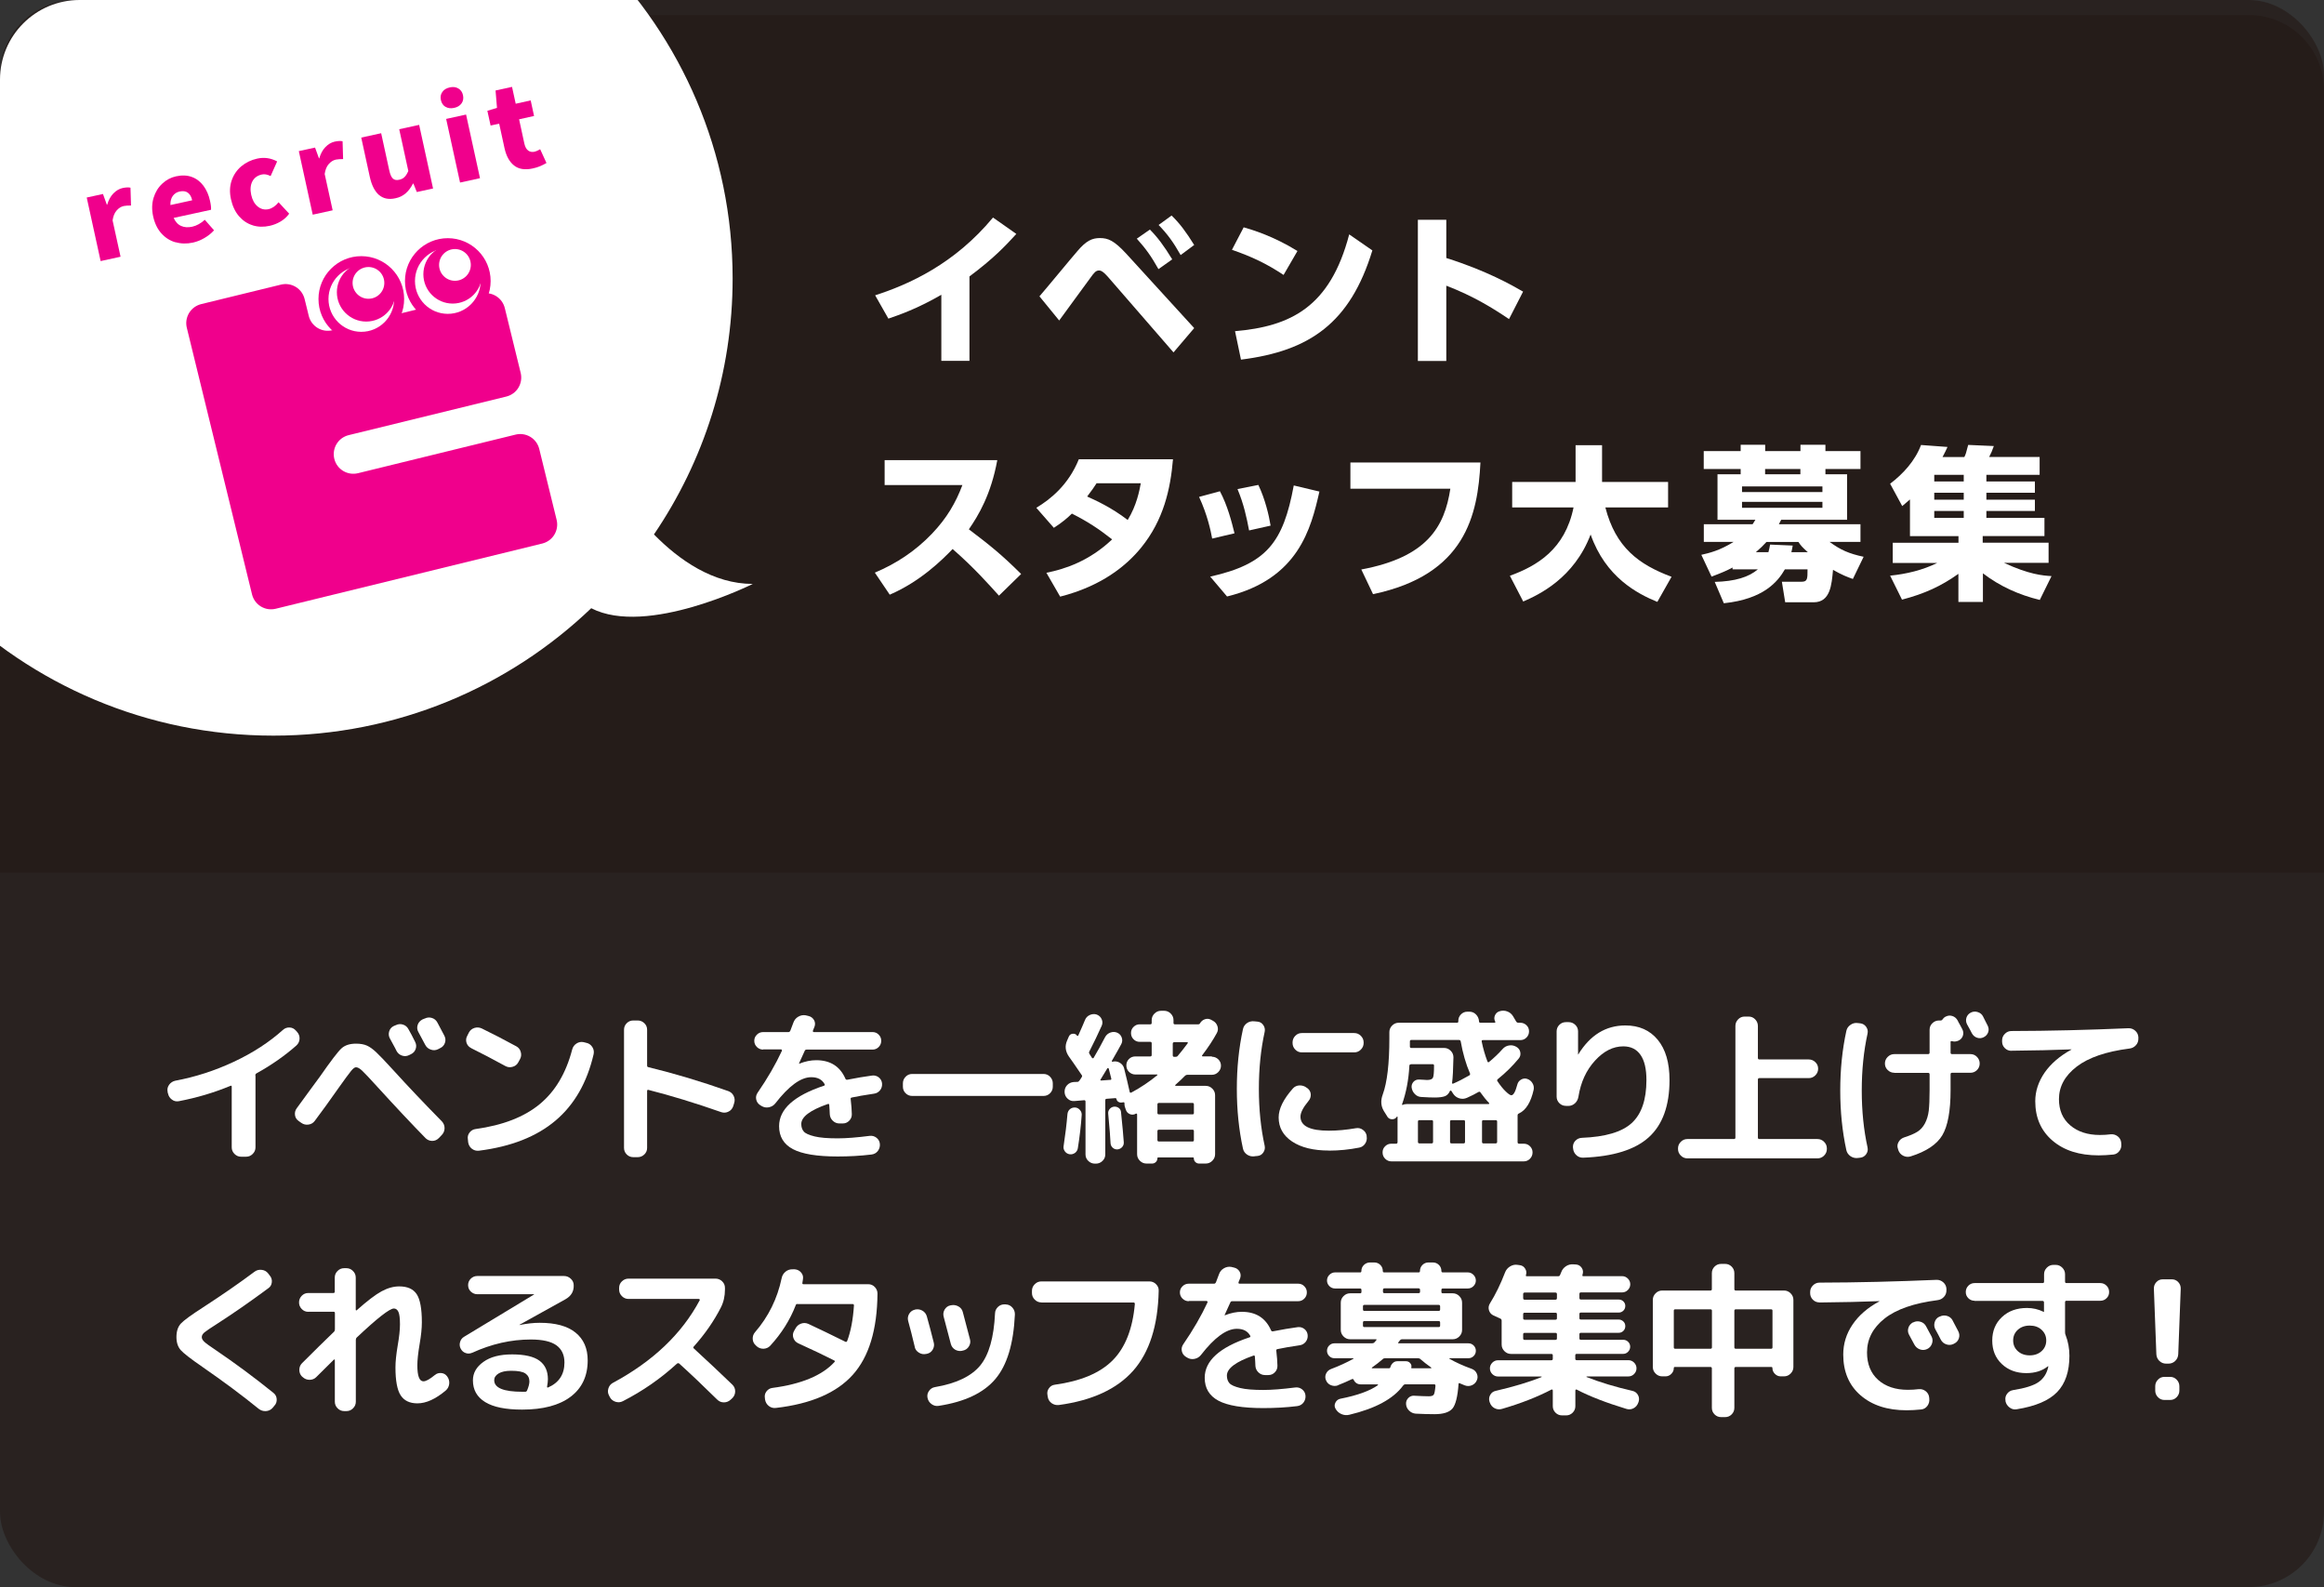 <?xml version="1.0" encoding="UTF-8"?>
<svg id="_レイヤー_2" data-name="レイヤー 2" xmlns="http://www.w3.org/2000/svg" xmlns:xlink="http://www.w3.org/1999/xlink" viewBox="0 0 309 211">
  <rect x="0" y="0" width="309" height="211" fill="#333333" stroke="none"/>
  <defs>
    <style>
      .cls-1, .cls-2 {
        fill: #fff;
      }

      .cls-3 {
        fill: #231815;
        opacity: .6;
      }

      .cls-4 {
        clip-path: url(#clippath);
      }

      .cls-5 {
        fill: #f0008c;
      }

      .cls-6 {
        fill: none;
      }

      .cls-2 {
        stroke: #f0008c;
        stroke-miterlimit: 10;
        stroke-width: 1.33px;
      }
    </style>
    <clipPath id="clippath">
      <path class="cls-6" d="M0,101.58H115V0H10.58C4.74,0,0,4.74,0,10.58V101.58Z"/>
    </clipPath>
  </defs>
  <g id="_ホバー" data-name="ホバー">
    <g>
      <rect class="cls-3" width="309" height="211" rx="10" ry="10"/>
      <path class="cls-3" d="M10,2H299c5.52,0,10,4.48,10,10V116H0V12C0,6.48,4.48,2,10,2Z"/>
      <g>
        <path class="cls-1" d="M128.9,47.97h-3.74v-8.78c-3.3,1.91-5.77,2.73-7.04,3.17l-1.76-3.1c4.55-1.47,10.56-4.18,15.67-10.34l3.1,2.18c-1.5,1.65-3.1,3.32-6.23,5.65v11.22Z"/>
        <path class="cls-1" d="M138.21,39.39c.81-.92,4.29-5.15,5.02-5.98,1.19-1.41,1.98-1.76,3.01-1.76,1.1,0,1.89,.33,3.5,2.07l9.04,9.9-2.75,3.23-8.69-10.01c-.59-.68-.92-.88-1.21-.88-.42,0-.64,.26-1.21,1.06-.66,.88-3.5,4.8-4.09,5.59l-2.62-3.21Zm14.68-8.87c1.01,1.01,1.87,2.16,2.97,3.96l-1.83,1.3c-.95-1.69-1.65-2.68-2.88-4.05l1.74-1.21Zm2.88-1.87c1.1,1.06,1.94,2.2,3.01,3.92l-1.8,1.34c-.99-1.74-1.74-2.77-2.93-4l1.72-1.25Z"/>
        <path class="cls-1" d="M170.66,36.55c-2.22-1.47-4.14-2.4-6.86-3.34l1.56-2.99c1.21,.35,3.94,1.17,7.15,3.15l-1.85,3.19Zm-6.45,7.48c7.39-.64,12.65-3.19,15.18-12.87l3.08,2.13c-2.95,9.66-8.34,13.38-17.47,14.52l-.79-3.78Z"/>
        <path class="cls-1" d="M200.64,42.42c-2.13-1.43-4.69-3.04-8.34-4.44v10.01h-3.78V29.22h3.78v5.08c5.35,1.69,8.69,3.59,10.21,4.47l-1.87,3.65Z"/>
        <path class="cls-1" d="M132.6,61.17c-.84,4.58-2.49,7.33-3.78,9.2,2.86,2.16,4.42,3.43,6.95,5.94l-2.95,2.88c-1.23-1.36-3.28-3.7-6.16-6.2-1.39,1.45-4.31,4.33-8.36,6.07l-1.98-2.93c2.88-1.21,5.41-2.9,7.57-5.15,2.02-2.11,3.19-4.16,4.07-6.49h-10.34v-3.32h14.98Z"/>
        <path class="cls-1" d="M137.79,67.51c1.89-1.14,4.27-3.04,5.65-6.45h12.52c-.33,3.92-1.23,8.05-4.22,11.73-2,2.46-5.3,5.13-10.78,6.53l-1.83-3.17c2.53-.51,5.72-1.58,8.74-4.44-1.87-1.47-3.28-2.38-5.35-3.43-.59,.57-1.23,1.14-2.4,1.89l-2.33-2.66Zm8.01-3.26c-.37,.57-.57,.86-1.25,1.76,1.21,.55,3.21,1.45,5.39,3.12,1.21-1.98,1.56-3.92,1.74-4.88h-5.88Z"/>
        <path class="cls-1" d="M161.17,71.6c-.18-.99-.62-3.12-1.74-5.54l2.77-.75c1.01,1.89,1.56,4.05,1.94,5.59l-2.97,.7Zm-.26,5.06c7.52-1.69,9.7-4.53,11.11-12.12l3.41,.81c-1.12,4.91-2.77,11.62-12.28,13.95l-2.24-2.64Zm5.17-6.14c-.33-1.74-.7-3.48-1.54-5.5l2.77-.55c.9,1.87,1.41,4.05,1.63,5.41l-2.86,.64Z"/>
        <path class="cls-1" d="M196.84,61.5c-.35,6.95-1.98,14.92-14.28,17.49l-1.56-3.28c8.76-1.63,11.07-5.68,11.84-10.74h-13.29v-3.48h17.29Z"/>
        <path class="cls-1" d="M200.75,76.55c3.61-1.32,7.33-3.5,8.47-9.09h-8.16v-3.39h8.43v-4.88h3.52v4.88h8.78v3.39h-8.34c1.36,5.3,4.42,7.59,8.8,9.22l-1.89,3.34c-2.68-1.1-6.87-3.28-8.87-8.96-2.2,5.79-6.84,7.99-8.96,8.91l-1.78-3.43Z"/>
        <path class="cls-1" d="M237.36,80.07l-.44-2.73h2.6c.81,0,.81-.37,.81-1.65h-3.01c-.95,1.65-2.84,3.96-8.12,4.51l-1.21-2.84c2.73-.07,4.53-.64,5.74-1.67h-3.37v-.24c-.79,.42-1.34,.66-2.79,1.21l-1.36-2.9c1.06-.24,2.46-.57,4.29-1.72h-3.96v-2.35h6.49c.07-.11,.13-.2,.37-.59h-5.04v-6.05h3.08v-.7h-4.91v-2.38h4.91v-.84h3.26v.84h4.69v-.84h3.32v.84h4.66v2.38h-4.66v.7h2.88v6.05h-8.76c-.09,.18-.11,.22-.31,.59h10.85v2.35h-4.11c1.45,1.06,2.55,1.56,4.53,1.98l-1.43,2.95c-.81-.29-1.39-.51-2.64-1.21-.18,1.98-.35,4.31-2.57,4.31h-3.78Zm4.95-15.4h-10.69v.75h10.69v-.75Zm0,2.05h-10.69v.79h10.69v-.79Zm-1.94,6.69c-.73-.64-.95-.9-1.25-1.36h-4.25c-.44,.48-.77,.81-1.41,1.36h1.67c.11-.42,.15-.62,.22-1.01l3.01,.13c-.07,.44-.11,.59-.18,.88h2.18Zm-.99-10.36v-.7h-4.69v.7h4.69Z"/>
        <path class="cls-1" d="M271.22,79.76c-2.75-.66-5.35-1.83-7.57-3.54v3.81h-3.26v-3.74c-2.33,1.65-4.49,2.64-7.5,3.43l-1.58-3.19c2.18-.22,4.31-.73,6.27-1.69h-5.92v-2.68h8.74v-.88h-6.45v-4.88c-.42,.37-.62,.53-1.03,.88l-1.61-2.97c1.72-1.3,3.32-3.04,4.11-5.15l3.52,.26c-.15,.33-.33,.73-.66,1.34h2.9c.2-.4,.22-.51,.51-1.61l3.41,.15c-.2,.59-.35,.92-.62,1.45h6.71v2.38h-7.08v.88h6.45v1.5h-6.45v.92h6.45v1.5h-6.45v.92h7.72v2.42h-8.21v.88h8.76v2.68h-5.92c3.32,1.54,5.13,1.69,6.31,1.76l-1.56,3.17Zm-14.04-16.63v.88h3.92v-.88h-3.92Zm0,2.38v.92h3.92v-.92h-3.92Zm0,2.42v.92h3.92v-.92h-3.92Z"/>
      </g>
      <g>
        <g class="cls-4">
          <path class="cls-1" d="M100.09,77.63c-5.25,0-9.77-3.15-13.14-6.58,6.6-9.71,10.46-21.42,10.46-34.03,0-33.57-27.33-60.78-61.05-60.78S-24.7,3.45-24.7,37.02,2.64,97.8,36.35,97.8c16.41,0,31.29-6.45,42.26-16.94,7.41,3.82,21.48-3.23,21.48-3.23Z"/>
        </g>
        <g>
          <g>
            <path class="cls-5" d="M44.61,43.79l19.36-4.74c.65-.16,1.35-.07,1.97,.3,.61,.37,1.02,.96,1.18,1.61l2.11,8.61c.16,.65,.07,1.35-.3,1.97-.37,.61-.96,1.02-1.61,1.18l-20.96,5.13h0c-1.4,.34-2.25,1.75-1.91,3.15,.34,1.4,1.75,2.25,3.15,1.91l20.95-5.13c.65-.16,1.35-.07,1.97,.3,.61,.37,1.02,.96,1.18,1.61l2.31,9.42c.16,.65,.07,1.35-.3,1.97-.37,.61-.96,1.02-1.61,1.18l-35.44,8.67c-.65,.16-1.35,.07-1.97-.3-.61-.37-1.02-.96-1.18-1.61l-8.67-35.44c-.16-.65-.07-1.35,.3-1.97,.37-.61,.96-1.02,1.61-1.18l10.6-2.59c.65-.16,1.35-.07,1.97,.3,.61,.37,1.02,.96,1.18,1.61l.39,1.58,.16,.66c.16,.65,.56,1.23,1.18,1.61,.61,.37,1.32,.46,1.97,.3l.42-.1Z"/>
            <g>
              <circle class="cls-2" cx="48.04" cy="39.75" r="5.03"/>
              <circle class="cls-5" cx="48.69" cy="38.85" r="3.9"/>
              <circle class="cls-1" cx="48.99" cy="37.61" r="2.11"/>
            </g>
            <g>
              <circle class="cls-2" cx="59.54" cy="37.36" r="5.03"/>
              <circle class="cls-5" cx="60.19" cy="36.46" r="3.9"/>
              <circle class="cls-1" cx="60.49" cy="35.22" r="2.11"/>
            </g>
          </g>
          <g>
            <path class="cls-5" d="M11.53,26.26l2.16-.47,.52,1.43h.04c.18-.62,.45-1.12,.82-1.5,.37-.38,.78-.62,1.22-.72,.42-.09,.77-.11,1.06-.05l.07,2.37c-.4,0-.72,.02-.97,.07-.35,.08-.66,.27-.94,.59-.28,.32-.46,.76-.54,1.32l1.06,4.83-2.65,.58-1.85-8.46Z"/>
            <path class="cls-5" d="M23.32,32.21c-.73-.21-1.35-.61-1.88-1.2-.52-.59-.88-1.34-1.08-2.26-.19-.88-.17-1.7,.06-2.45,.23-.75,.61-1.38,1.15-1.88,.53-.5,1.15-.83,1.84-.98,.79-.17,1.5-.14,2.11,.09,.62,.23,1.13,.63,1.54,1.18,.41,.56,.7,1.22,.87,2.01,.11,.49,.15,.88,.13,1.17l-4.97,1.08c.24,.53,.57,.89,1,1.07,.42,.19,.91,.22,1.47,.1,.58-.13,1.14-.44,1.67-.92l1.23,1.4c-.36,.4-.79,.74-1.29,1.03-.5,.29-1.01,.49-1.51,.6-.82,.18-1.6,.16-2.32-.05Zm2.23-5.59c-.1-.45-.28-.78-.56-.99-.28-.21-.64-.27-1.1-.17-.39,.08-.69,.28-.92,.59-.22,.31-.33,.71-.31,1.21l2.88-.63Z"/>
            <path class="cls-5" d="M33.62,29.96c-.71-.21-1.32-.62-1.84-1.21-.51-.59-.87-1.35-1.07-2.26-.2-.9-.17-1.73,.09-2.49,.26-.76,.69-1.39,1.28-1.89,.6-.5,1.3-.84,2.1-1.02,.94-.21,1.83-.08,2.67,.37l-.87,1.95c-.43-.22-.82-.29-1.17-.21-.58,.13-1,.43-1.26,.92-.25,.49-.3,1.08-.15,1.78,.15,.69,.44,1.21,.87,1.56,.43,.35,.91,.46,1.43,.35,.49-.11,.93-.41,1.34-.92l1.41,1.52c-.31,.43-.7,.78-1.16,1.05-.46,.27-.93,.45-1.42,.56-.8,.18-1.56,.16-2.27-.06Z"/>
            <path class="cls-5" d="M39.73,20.09l2.16-.47,.52,1.43h.04c.18-.62,.45-1.12,.82-1.5,.37-.38,.78-.62,1.22-.72,.42-.09,.77-.11,1.06-.05l.07,2.37c-.4,0-.72,.02-.97,.07-.35,.08-.66,.27-.94,.59-.28,.32-.46,.76-.54,1.32l1.06,4.83-2.65,.58-1.85-8.46Z"/>
            <path class="cls-5" d="M50.37,25.91c-.56-.51-.96-1.3-1.2-2.39l-1.14-5.23,2.65-.58,1.07,4.91c.12,.57,.29,.94,.49,1.12,.2,.18,.48,.24,.82,.16,.3-.06,.54-.18,.72-.36,.18-.17,.35-.44,.51-.81l-1.21-5.55,2.65-.58,1.85,8.46-2.16,.47-.45-1.12h-.06c-.28,.54-.6,.97-.97,1.29-.37,.32-.82,.55-1.37,.66-.9,.2-1.63,.04-2.2-.46Z"/>
            <path class="cls-5" d="M59.24,14.21c-.32-.19-.53-.49-.62-.91-.09-.41-.03-.76,.19-1.07,.21-.31,.54-.51,.99-.61,.44-.1,.82-.05,1.14,.14,.33,.19,.53,.49,.62,.89,.09,.42,.03,.78-.19,1.09-.22,.31-.55,.51-.98,.6-.45,.1-.83,.05-1.15-.14Zm1.93,10.06l-1.85-8.46,2.65-.58,1.85,8.46-2.65,.58Z"/>
            <path class="cls-5" d="M68.35,22c-.61-.48-1.04-1.25-1.27-2.3l-.71-3.26-1.14,.25-.43-1.96,1.28-.39-.19-2.31,2.19-.48,.49,2.24,1.99-.44,.45,2.07-1.99,.44,.7,3.23c.1,.45,.27,.75,.51,.93,.24,.17,.52,.22,.85,.15,.21-.05,.45-.16,.74-.33l.84,1.83c-.29,.17-.58,.31-.86,.43-.28,.12-.61,.22-.99,.3-1.02,.22-1.84,.09-2.45-.39Z"/>
          </g>
        </g>
      </g>
      <g>
        <path class="cls-1" d="M22.32,145.35l-.04-.24c-.06-.32,.01-.62,.21-.9,.2-.28,.47-.45,.8-.53,2.68-.5,5.28-1.34,7.8-2.52,2.52-1.18,4.69-2.59,6.52-4.23,.25-.23,.54-.34,.88-.33,.34,.01,.62,.15,.84,.4l.18,.2c.23,.26,.34,.57,.32,.92-.02,.35-.17,.65-.43,.88-1.54,1.36-3.31,2.6-5.3,3.7-.1,.06-.15,.15-.15,.26,0,.01,0,.03,.01,.06,0,.02,.01,.04,.01,.05v9.46c0,.34-.12,.63-.37,.88-.25,.25-.54,.37-.88,.37h-.66c-.34,0-.63-.12-.88-.37-.25-.25-.37-.54-.37-.88v-8.07c0-.1-.05-.14-.15-.11-2.19,.91-4.48,1.59-6.89,2.05-.34,.06-.65-.01-.92-.22-.28-.21-.45-.48-.51-.81Z"/>
        <path class="cls-1" d="M39.7,149.02c-.28-.19-.44-.45-.48-.79-.04-.34,.04-.64,.24-.9,.41-.56,1-1.37,1.78-2.44,.78-1.07,1.2-1.65,1.28-1.74,1.45-2.08,2.41-3.34,2.87-3.76,.46-.43,1.11-.64,1.95-.64,.59,0,1.07,.09,1.45,.26s.78,.46,1.21,.86,1.2,1.2,2.31,2.42c1.99,2.19,4.14,4.45,6.45,6.8,.23,.25,.35,.55,.35,.89s-.12,.64-.35,.89l-.42,.44c-.25,.25-.54,.37-.87,.37s-.62-.12-.87-.35c-1.85-1.89-4.01-4.19-6.49-6.91-.97-1.07-1.62-1.76-1.95-2.07s-.6-.46-.83-.46c-.18,0-.41,.18-.69,.54-.29,.36-.8,1.05-1.53,2.08-1.28,1.82-2.36,3.32-3.26,4.51-.21,.28-.48,.44-.84,.49-.35,.05-.67-.03-.95-.23l-.37-.26Zm12.91-12.72c.31-.16,.63-.19,.96-.09,.33,.1,.58,.31,.74,.62,.28,.48,.57,1.04,.88,1.67,.16,.31,.19,.62,.08,.95-.11,.32-.32,.56-.63,.7l-.22,.11c-.31,.16-.63,.19-.96,.08-.33-.11-.58-.32-.74-.63-.09-.19-.23-.47-.44-.84-.21-.37-.35-.64-.44-.81-.16-.29-.19-.6-.1-.93,.1-.33,.3-.57,.6-.72l.26-.11Zm3.85-.88c.31-.16,.63-.19,.96-.09,.33,.1,.58,.31,.74,.62,.41,.76,.72,1.34,.92,1.74,.16,.31,.19,.62,.08,.95-.11,.32-.32,.56-.63,.7l-.29,.15c-.31,.15-.63,.17-.96,.05-.33-.11-.58-.32-.74-.63l-.92-1.72c-.16-.29-.19-.6-.09-.92,.1-.32,.31-.56,.62-.73l.31-.13Z"/>
        <path class="cls-1" d="M62.65,139.34c-.31-.15-.51-.38-.62-.7-.1-.32-.07-.63,.09-.92l.22-.44c.16-.31,.41-.51,.74-.62,.33-.1,.66-.08,.98,.07,1.45,.7,2.98,1.5,4.6,2.38,.29,.16,.49,.41,.58,.75,.1,.34,.06,.65-.1,.95l-.24,.44c-.16,.29-.41,.49-.75,.58-.34,.1-.65,.06-.95-.1-1.72-.94-3.23-1.73-4.55-2.38Zm15.31-.7c.34,.07,.6,.26,.79,.55,.19,.29,.25,.61,.18,.95-.87,3.77-2.56,6.72-5.07,8.84-2.52,2.13-5.91,3.46-10.17,4-.35,.04-.66-.04-.94-.25-.27-.21-.44-.49-.5-.85l-.04-.4c-.06-.34,.01-.64,.22-.91,.21-.27,.48-.43,.81-.47,3.61-.5,6.45-1.6,8.51-3.3,2.07-1.7,3.51-4.13,4.33-7.28,.09-.34,.28-.6,.57-.79,.29-.19,.61-.25,.95-.18l.35,.09Z"/>
        <path class="cls-1" d="M84.2,153.84c-.34,0-.63-.12-.87-.36-.24-.24-.36-.53-.36-.87v-15.71c0-.34,.12-.63,.36-.87,.24-.24,.53-.36,.87-.36h.59c.34,0,.63,.12,.88,.36,.25,.24,.37,.53,.37,.87v4.75c0,.13,.05,.21,.15,.22,3.49,.85,7.04,1.91,10.65,3.19,.32,.12,.56,.33,.71,.64,.15,.31,.17,.63,.06,.97l-.13,.42c-.12,.32-.33,.56-.63,.7-.3,.15-.61,.17-.94,.07-3.48-1.22-6.72-2.21-9.72-2.97-.04-.01-.08,0-.11,.03-.03,.04-.04,.08-.04,.12v7.57c0,.34-.12,.63-.37,.87-.25,.24-.54,.36-.88,.36h-.59Z"/>
        <path class="cls-1" d="M101.48,139.54c-.32,0-.6-.11-.84-.34-.23-.23-.35-.5-.35-.83s.12-.6,.35-.82c.23-.23,.51-.34,.84-.34h3.37c.1,0,.18-.07,.24-.2l.4-1.06c.12-.34,.33-.6,.64-.78,.31-.18,.64-.25,.99-.19l.37,.09c.32,.07,.56,.25,.73,.52,.16,.27,.19,.56,.09,.87-.03,.07-.07,.17-.12,.3-.05,.12-.08,.21-.1,.25-.03,.13,.01,.2,.13,.2h7.79c.32,0,.6,.11,.82,.34,.23,.23,.34,.5,.34,.82s-.11,.6-.34,.83c-.23,.23-.5,.34-.82,.34h-8.76c-.13,0-.22,.06-.26,.18-.21,.48-.46,1.03-.75,1.65,0,.03,0,.04,.02,.04h.02c.78-.31,1.53-.46,2.24-.46,1.88,0,3.17,.82,3.89,2.46,.04,.12,.14,.16,.29,.13,1.17-.23,2.26-.42,3.26-.55,.32-.04,.62,.04,.88,.24,.26,.21,.41,.48,.44,.81,.03,.34-.06,.64-.26,.9-.21,.26-.48,.42-.81,.46-1.28,.19-2.26,.36-2.95,.51-.13,.03-.18,.1-.15,.22,.09,.78,.14,1.44,.15,1.98,.01,.34-.1,.63-.34,.88-.24,.25-.53,.37-.87,.37h-.44c-.34,0-.63-.12-.88-.36-.25-.24-.38-.53-.4-.87-.01-.4-.04-.8-.07-1.21,0-.13-.06-.18-.18-.15-2.36,.82-3.54,1.71-3.54,2.66,0,.41,.11,.74,.33,1,.22,.26,.7,.47,1.43,.65s1.76,.26,3.08,.26c1.11,0,2.53-.11,4.25-.33,.34-.04,.64,.04,.91,.25,.27,.21,.42,.49,.45,.82,.03,.35-.06,.66-.27,.94-.21,.27-.5,.43-.85,.47-1.48,.18-2.98,.26-4.49,.26-2.76,0-4.74-.33-5.96-.98-1.22-.65-1.83-1.67-1.83-3.05,0-2.26,1.98-4.05,5.94-5.37,.13-.03,.17-.1,.11-.22-.34-.62-.93-.92-1.78-.92-1.38,0-2.97,1.16-4.77,3.48-.22,.28-.51,.45-.86,.52-.35,.07-.67,.01-.97-.17l-.18-.11c-.28-.18-.46-.43-.53-.75-.07-.32-.01-.62,.18-.9,1.32-1.92,2.4-3.78,3.23-5.57,.01-.04,.01-.09-.01-.13-.02-.04-.05-.07-.1-.07h-2.38Z"/>
        <path class="cls-1" d="M121.28,145.7c-.34,0-.63-.12-.87-.36-.24-.24-.36-.53-.36-.87v-.44c0-.34,.12-.63,.36-.88,.24-.25,.53-.37,.87-.37h17.47c.34,0,.63,.12,.87,.37,.24,.25,.36,.54,.36,.88v.44c0,.34-.12,.63-.36,.87-.24,.24-.53,.36-.87,.36h-17.47Z"/>
        <path class="cls-1" d="M142.92,153.28c-.21,.15-.45,.21-.71,.17-.26-.04-.47-.17-.63-.39-.15-.21-.21-.45-.16-.71,.23-1.51,.4-2.93,.51-4.25,.03-.26,.14-.48,.33-.64,.19-.16,.42-.23,.68-.22,.26,.01,.48,.13,.66,.34,.18,.21,.25,.45,.22,.71-.1,1.41-.27,2.86-.51,4.36-.04,.26-.17,.47-.38,.63Zm18.21-12.79c.34,0,.62,.12,.86,.35,.23,.23,.35,.51,.35,.84s-.12,.6-.36,.85c-.24,.24-.52,.36-.85,.36h-3.26c-.12,0-.22,.04-.31,.13-.26,.28-.69,.68-1.28,1.21-.03,.03-.04,.06-.02,.09,.01,.03,.04,.04,.07,.04h3.98c.34,0,.63,.12,.88,.37,.25,.25,.37,.54,.37,.88v7.83c0,.34-.12,.63-.37,.88-.25,.25-.54,.37-.88,.37h-.88c-.19,0-.36-.07-.49-.2-.14-.13-.21-.3-.21-.51,0-.07-.04-.11-.11-.11h-4.62c-.07,0-.11,.04-.11,.11,0,.21-.07,.37-.21,.51-.14,.13-.3,.2-.49,.2h-.75c-.34,0-.63-.12-.88-.37-.25-.25-.37-.54-.37-.88v-5.3s-.02-.06-.05-.08c-.04-.02-.07-.03-.1-.01-.26,.16-.54,.18-.81,.07-.28-.12-.46-.32-.55-.62l-.13-.4c-.03-.09-.04-.23-.04-.42,0-.12-.06-.16-.18-.13l-.15,.02c-.18,.03-.34,0-.48-.09-.15-.09-.23-.22-.26-.4-.03-.06-.07-.09-.13-.09l-1.17,.09c-.12,0-.18,.07-.18,.2v7.19c0,.34-.12,.63-.37,.87-.25,.24-.54,.36-.88,.36h-.13c-.34,0-.63-.12-.88-.36-.25-.24-.37-.53-.37-.87v-7.02c0-.12-.06-.18-.18-.18l-1.3,.11c-.34,.03-.63-.07-.89-.31-.26-.23-.39-.52-.41-.86v-.04c-.01-.35,.1-.65,.33-.9,.23-.25,.53-.39,.88-.42l.51-.02c.09,0,.18-.06,.26-.18,.03-.04,.08-.11,.14-.2s.11-.16,.14-.22c.09-.12,.09-.23,0-.33-.87-1.28-1.43-2.09-1.69-2.44-.48-.7-.56-1.42-.22-2.16l.22-.51c.1-.22,.28-.34,.52-.36,.24-.02,.43,.06,.56,.25,.03,.03,.06,.04,.09,.04s.05-.01,.07-.04c.41-.91,.71-1.6,.9-2.07,.12-.31,.33-.53,.64-.67,.31-.14,.62-.16,.92-.06,.31,.12,.53,.32,.66,.62,.13,.29,.13,.59,0,.88-.51,1.14-1.06,2.27-1.63,3.39-.07,.1-.07,.21,0,.33,.03,.04,.15,.23,.35,.55,.01,.03,.05,.04,.11,.04s.1-.02,.11-.07c.5-.84,1-1.75,1.52-2.75,.16-.29,.4-.49,.71-.6,.31-.11,.62-.1,.91,.03,.29,.13,.49,.35,.59,.65,.1,.3,.08,.59-.07,.87-.19,.37-.61,1.11-1.25,2.22-.01,.03,0,.06,.02,.09,.03,.03,.05,.04,.07,.02,.34-.09,.66-.04,.96,.13,.3,.18,.5,.43,.58,.75,.25,.98,.5,2.03,.75,3.15,.03,.1,.1,.12,.22,.07,1.25-.67,2.39-1.44,3.43-2.29,.07-.07,.05-.11-.07-.11h-2.84c-.32,0-.6-.12-.84-.35-.23-.23-.35-.52-.35-.86s.11-.6,.34-.84c.23-.23,.51-.35,.85-.35h2c.12,0,.18-.07,.18-.2v-1.54c0-.13-.06-.2-.18-.2h-1.41c-.32,0-.6-.11-.82-.34-.23-.23-.34-.5-.34-.83s.11-.6,.34-.82c.23-.23,.5-.34,.82-.34h1.41c.12,0,.18-.06,.18-.18v-.37c0-.34,.12-.63,.37-.88,.25-.25,.54-.37,.88-.37h.4c.34,0,.63,.12,.88,.37,.25,.25,.37,.54,.37,.88v.37c0,.12,.06,.18,.18,.18h3.1c.12,0,.2-.04,.24-.13,.15-.26,.36-.44,.64-.54,.28-.1,.55-.08,.81,.05l.24,.13c.31,.16,.52,.4,.63,.73,.11,.32,.08,.63-.08,.92-.48,.89-1.13,1.88-1.94,2.95-.07,.1-.04,.15,.09,.15h1.19Zm-13.51,3.08c.12,0,.16-.07,.13-.2-.07-.31-.18-.74-.33-1.3-.01-.03-.04-.05-.08-.07-.04-.01-.07,0-.1,.02-.1,.16-.25,.41-.45,.74-.2,.33-.35,.58-.45,.74-.07,.1-.04,.15,.09,.15l1.19-.09Zm.97,9.24c-.25,.01-.46-.06-.64-.22-.18-.16-.27-.36-.29-.59-.03-.7-.13-2.01-.31-3.92-.03-.23,.03-.44,.18-.63,.15-.18,.34-.29,.57-.32,.23-.03,.45,.03,.64,.16,.19,.14,.29,.33,.31,.56,.19,1.86,.32,3.2,.37,4.03,.01,.23-.06,.44-.22,.62-.16,.18-.37,.28-.62,.31Zm9.97-6.18h-4.47c-.13,0-.2,.07-.2,.2v1.14c0,.12,.07,.18,.2,.18h4.47c.12,0,.18-.06,.18-.18v-1.14c0-.13-.06-.2-.18-.2Zm.18,4.93v-1.19c0-.12-.06-.18-.18-.18h-4.47c-.13,0-.2,.06-.2,.18v1.19c0,.13,.07,.2,.2,.2h4.47c.12,0,.18-.07,.18-.2Zm-.84-12.85c.07-.1,.05-.15-.07-.15h-1.72c-.12,0-.18,.07-.18,.2v1.54c0,.13,.06,.2,.18,.2h.18c.15,0,.25-.04,.31-.13,.37-.43,.8-.98,1.3-1.65Z"/>
        <path class="cls-1" d="M166.78,153.73c-.35,.04-.67-.03-.97-.23-.29-.2-.48-.47-.55-.82-.54-2.48-.81-5.12-.81-7.92s.27-5.44,.81-7.92c.07-.35,.26-.63,.55-.83,.29-.2,.62-.27,.97-.23l.42,.04c.32,.03,.58,.18,.77,.46,.19,.28,.25,.58,.18,.9-.51,2.32-.77,4.84-.77,7.57s.26,5.25,.77,7.57c.07,.32,.01,.62-.18,.9-.19,.28-.45,.43-.77,.46l-.42,.04Zm9.92-.77c-2.07,0-3.7-.4-4.9-1.2-1.2-.8-1.79-1.87-1.79-3.2,0-1.14,.63-2.43,1.89-3.85,.23-.26,.54-.4,.9-.41,.37,0,.68,.1,.95,.32l.11,.07c.26,.21,.4,.48,.42,.81,.01,.34-.09,.63-.31,.88-.7,.85-1.06,1.54-1.06,2.07,0,1.25,1.26,1.87,3.78,1.87,1.11,0,2.31-.11,3.59-.33,.34-.06,.65,.01,.92,.21,.28,.2,.45,.46,.51,.78v.09c.06,.35,0,.67-.2,.97-.19,.29-.46,.47-.79,.53-1.32,.26-2.66,.4-4.03,.4Zm-3.61-15.62h6.97c.34,0,.63,.12,.88,.37,.25,.25,.37,.54,.37,.88v.07c0,.34-.12,.63-.37,.88-.25,.25-.54,.37-.88,.37h-6.97c-.34,0-.63-.12-.87-.37-.24-.25-.36-.54-.36-.88v-.07c0-.34,.12-.63,.36-.88,.24-.25,.53-.37,.87-.37Z"/>
        <path class="cls-1" d="M184.44,148.41l-.44-.7c-.4-.66-.45-1.39-.15-2.2,.59-1.61,.88-4.11,.88-7.5v-.79c0-.34,.12-.63,.37-.88,.25-.25,.54-.37,.88-.37h7.74c.12,0,.18-.06,.18-.18v-.04c-.01-.34,.1-.63,.34-.88,.24-.25,.53-.37,.87-.37h.26c.34,0,.63,.12,.87,.36,.24,.24,.38,.54,.41,.89v.04c0,.12,.07,.18,.2,.18h1.85c.12,0,.15-.06,.09-.18-.13-.26-.14-.53-.02-.8,.12-.27,.31-.45,.59-.54,.35-.12,.7-.11,1.03,.01,.34,.12,.6,.34,.79,.65,.04,.07,.11,.19,.2,.34,.09,.15,.15,.27,.2,.34,.07,.12,.17,.18,.29,.18h.26c.32,0,.6,.11,.83,.33,.23,.22,.34,.49,.34,.81s-.11,.6-.34,.83c-.23,.23-.5,.34-.83,.34h-4.97c-.13,0-.18,.07-.15,.2,.19,.94,.45,1.83,.77,2.66,.01,.04,.04,.07,.09,.08,.04,0,.08,0,.11-.03,.69-.57,1.29-1.14,1.8-1.72,.23-.26,.52-.43,.86-.48,.34-.06,.66,0,.97,.18,.29,.16,.47,.4,.53,.72,.06,.32-.01,.6-.22,.85-.81,.98-1.72,1.88-2.75,2.71-.12,.09-.14,.18-.07,.29,.38,.57,.75,1.03,1.1,1.36,.35,.34,.6,.51,.75,.51,.28,0,.54-.47,.79-1.41,.07-.29,.24-.52,.5-.67,.26-.15,.52-.19,.8-.1,.31,.1,.55,.29,.71,.56,.17,.27,.22,.56,.17,.87-.37,1.67-1.02,2.73-1.96,3.17-.12,.04-.18,.13-.18,.26v3.56c0,.13,.07,.2,.2,.2h.62c.32,0,.6,.11,.83,.34,.23,.23,.34,.5,.34,.82s-.11,.6-.34,.84c-.23,.23-.5,.35-.83,.35h-17.6c-.32,0-.6-.12-.83-.35-.23-.23-.34-.51-.34-.84s.11-.6,.34-.82c.23-.23,.5-.34,.83-.34h.62c.13,0,.2-.07,.2-.2v-3.37s-.01-.04-.03-.04-.04,0-.06,.02c-.15,.23-.36,.35-.64,.34-.28,0-.49-.13-.64-.36Zm3.15-6.91c-.13,0-.2,.07-.2,.2-.1,1.88-.43,3.58-.97,5.1-.01,.03-.01,.06,.01,.08s.05,.03,.08,.01c.13-.07,.31-.11,.53-.11h10.89s.05-.01,.07-.04c.01-.03,.01-.06,0-.09-.4-.41-.79-.89-1.17-1.43-.04-.09-.13-.1-.26-.04-.37,.22-.87,.48-1.52,.77-.34,.15-.67,.17-1.01,.07-.34-.1-.61-.3-.81-.59l-.26-.4s-.06-.04-.1-.04-.06,.01-.08,.04c-.16,.37-.39,.6-.69,.71-.3,.11-.74,.17-1.33,.17-.41,0-1-.02-1.78-.07-.34-.01-.63-.14-.87-.39-.24-.24-.38-.53-.43-.87-.03-.29,.06-.55,.25-.76,.2-.21,.44-.31,.74-.3,.15,0,.34,.01,.58,.03s.4,.03,.47,.03c.42,0,.69-.1,.79-.29,.1-.19,.15-.73,.15-1.63,0-.12-.06-.18-.18-.18h-2.9Zm-.13-3.04v.68c0,.12,.06,.18,.18,.18h4.36c.34,0,.63,.12,.88,.37,.25,.25,.37,.54,.37,.88-.03,1.58-.09,2.71-.18,3.37-.01,.04,0,.08,.03,.11,.04,.03,.07,.04,.1,.02,.66-.28,1.38-.65,2.16-1.1,.1-.07,.13-.16,.09-.26-.54-1.25-.95-2.66-1.23-4.25-.03-.13-.1-.2-.22-.2h-6.36c-.12,0-.18,.07-.18,.2Zm3.08,13.35v-2.71c0-.12-.06-.18-.18-.18h-1.63c-.13,0-.2,.06-.2,.18v2.71c0,.13,.07,.2,.2,.2h1.63c.12,0,.18-.07,.18-.2Zm4.25,0v-2.71c0-.12-.06-.18-.18-.18h-1.63c-.12,0-.18,.06-.18,.18v2.71c0,.13,.06,.2,.18,.2h1.63c.12,0,.18-.07,.18-.2Zm4.27,0v-2.71c0-.12-.07-.18-.2-.18h-1.63c-.12,0-.18,.06-.18,.18v2.71c0,.13,.06,.2,.18,.2h1.63c.13,0,.2-.07,.2-.2Z"/>
        <path class="cls-1" d="M208.2,147.02c-.34,0-.63-.12-.87-.36-.24-.24-.36-.53-.36-.87v-8.67c0-.34,.12-.63,.36-.87,.24-.24,.53-.36,.87-.36h.37c.34,0,.63,.12,.88,.36,.25,.24,.37,.53,.37,.87v3.08s.04-.01,.04-.04c1.57-2.55,3.65-3.83,6.25-3.83,1.82,0,3.25,.63,4.3,1.9,1.05,1.27,1.57,3.05,1.57,5.36,0,3.4-.92,5.94-2.75,7.6-1.83,1.66-4.74,2.57-8.73,2.72-.35,.01-.66-.1-.91-.34-.26-.24-.4-.54-.43-.89l-.02-.15c-.01-.34,.09-.63,.32-.87,.23-.24,.51-.37,.85-.39,3.12-.12,5.34-.77,6.64-1.96s1.96-3.09,1.96-5.72c0-1.48-.26-2.6-.79-3.35-.53-.76-1.29-1.13-2.29-1.13-1.35,0-2.6,.63-3.76,1.9-1.16,1.27-1.89,2.86-2.2,4.79-.06,.35-.21,.65-.46,.88-.25,.23-.55,.35-.9,.35h-.31Z"/>
        <path class="cls-1" d="M224.36,154c-.34,0-.63-.12-.88-.37-.25-.25-.37-.54-.37-.88v-.07c0-.34,.12-.63,.37-.88,.25-.25,.54-.37,.88-.37h6.18c.13,0,.2-.06,.2-.18v-14.85c0-.34,.12-.63,.36-.88,.24-.25,.53-.37,.87-.37h.53c.34,0,.63,.12,.87,.37,.24,.25,.36,.54,.36,.88v4.25c0,.13,.07,.2,.2,.2h6.56c.34,0,.63,.12,.88,.36,.25,.24,.37,.53,.37,.87s-.12,.63-.37,.88c-.25,.25-.54,.37-.88,.37h-6.56c-.13,0-.2,.07-.2,.2v7.72c0,.12,.07,.18,.2,.18h7.72c.34,0,.63,.12,.88,.37,.25,.25,.37,.54,.37,.88v.07c0,.34-.12,.63-.37,.88-.25,.25-.54,.37-.88,.37h-17.29Z"/>
        <path class="cls-1" d="M247.01,153.95c-.35,.04-.67-.04-.97-.24-.29-.21-.48-.48-.55-.81-.54-2.48-.81-5.12-.81-7.92s.27-5.44,.81-7.92c.07-.34,.26-.61,.55-.81,.29-.21,.62-.29,.97-.24l.35,.04c.32,.04,.58,.2,.77,.47,.19,.27,.25,.57,.18,.89-.51,2.32-.77,4.84-.77,7.57s.26,5.25,.77,7.57c.07,.32,.01,.62-.18,.89-.19,.27-.45,.43-.77,.47l-.35,.04Zm4.86-11.33c-.34,0-.63-.12-.88-.36-.25-.24-.37-.53-.37-.87s.12-.63,.37-.88c.25-.25,.54-.37,.88-.37h4.49c.13,0,.2-.07,.2-.2v-3.04c0-.34,.12-.63,.37-.87,.25-.24,.54-.36,.88-.36h.22c.1,0,.19-.05,.26-.15,.12-.18,.26-.3,.42-.37,.29-.15,.59-.17,.89-.07,.3,.1,.53,.3,.69,.59,.06,.13,.16,.33,.31,.58,.15,.26,.25,.45,.31,.58,.15,.29,.17,.59,.07,.88-.1,.29-.3,.51-.59,.64-.29,.13-.58,.15-.86,.07-.12-.03-.18,0-.18,.11v1.41c0,.13,.06,.2,.18,.2h2.46c.34,0,.63,.12,.87,.37,.24,.25,.36,.54,.36,.88s-.12,.63-.36,.87c-.24,.24-.53,.36-.87,.36h-2.46c-.12,0-.18,.07-.18,.2v2.09c0,2.79-.37,4.79-1.1,6.02-.73,1.22-2.14,2.16-4.22,2.81-.34,.1-.66,.07-.98-.09-.32-.16-.53-.41-.65-.75l-.04-.15c-.12-.31-.1-.61,.06-.9,.15-.29,.39-.5,.71-.62,.78-.25,1.38-.5,1.79-.76,.42-.26,.76-.63,1.02-1.12,.26-.49,.43-1.06,.51-1.7,.07-.65,.11-1.55,.11-2.73v-2.09c0-.13-.07-.2-.2-.2h-4.49Zm11.79-7.5c.07,.15,.18,.36,.32,.64,.14,.28,.24,.48,.3,.59,.15,.29,.17,.59,.07,.88-.1,.29-.3,.51-.59,.66-.29,.15-.59,.17-.89,.07-.3-.1-.53-.3-.69-.59-.13-.26-.34-.66-.64-1.19-.15-.29-.17-.59-.08-.89,.1-.3,.29-.52,.58-.67,.29-.15,.6-.17,.92-.07,.32,.1,.56,.29,.7,.57Z"/>
        <path class="cls-1" d="M267.43,139.7c-.34,0-.63-.12-.87-.36-.24-.24-.36-.53-.36-.87v-.15c0-.34,.12-.63,.37-.88,.25-.25,.54-.37,.88-.37,5.02-.01,10.2-.14,15.55-.37,.34-.01,.64,.1,.9,.33,.26,.23,.4,.52,.42,.86v.15c.01,.35-.09,.66-.32,.91-.23,.26-.52,.41-.87,.45-3.11,.4-5.45,1.2-7.02,2.41-1.57,1.21-2.35,2.65-2.35,4.32,0,1.47,.5,2.63,1.5,3.48,1,.85,2.31,1.28,3.94,1.28,.5,0,.98-.03,1.45-.09,.34-.03,.64,.06,.91,.26,.27,.21,.43,.48,.47,.81l.02,.2c.04,.34-.04,.65-.24,.93-.21,.29-.48,.45-.81,.49-.7,.07-1.36,.11-1.96,.11-2.57,0-4.61-.65-6.14-1.96-1.53-1.31-2.29-3.05-2.29-5.24,0-1.33,.42-2.6,1.25-3.81,.84-1.2,2.02-2.21,3.54-3.04,.01,0,.02-.01,.02-.04h-.02c-2.27,.09-4.94,.15-7.99,.18Z"/>
        <path class="cls-1" d="M26.98,181.77c-1.6-1.1-2.58-1.86-2.96-2.29-.37-.43-.56-1-.56-1.72,0-.78,.2-1.38,.59-1.8,.4-.43,1.39-1.15,2.99-2.18,2.6-1.69,4.86-3.26,6.8-4.71,.28-.21,.59-.29,.95-.25,.35,.04,.64,.19,.86,.47l.22,.29c.22,.26,.31,.56,.27,.9-.04,.34-.19,.6-.47,.79-2.42,1.79-4.68,3.36-6.78,4.71-.88,.56-1.44,.94-1.69,1.14-.25,.21-.37,.42-.37,.64,0,.21,.11,.41,.33,.62,.22,.21,.73,.58,1.54,1.12,2.54,1.72,5.09,3.61,7.66,5.68,.26,.21,.41,.48,.43,.83,.02,.34-.08,.64-.32,.89l-.24,.29c-.23,.25-.53,.39-.88,.41s-.67-.08-.95-.3c-2.24-1.82-4.72-3.66-7.41-5.52Z"/>
        <path class="cls-1" d="M40.99,174.4c-.34,0-.63-.12-.87-.37-.24-.25-.36-.54-.36-.88s.12-.63,.36-.88c.24-.25,.53-.37,.87-.37h3.34c.12,0,.18-.06,.18-.18v-1.87c0-.34,.12-.63,.37-.88,.25-.25,.54-.37,.88-.37h.29c.34,0,.63,.12,.88,.37,.25,.25,.37,.54,.37,.88v4.29s.01,.05,.04,.07c.03,.01,.06,0,.09-.02,1.41-1.25,2.51-2.09,3.31-2.52,.8-.43,1.58-.65,2.34-.65,1.09,0,1.86,.34,2.32,1.03,.46,.69,.69,1.94,.69,3.74,0,.81-.1,1.76-.29,2.86-.21,1.23-.31,2.19-.31,2.86,0,1.42,.27,2.13,.81,2.13,.34,0,.84-.28,1.52-.84,.25-.21,.54-.29,.86-.26,.32,.03,.58,.18,.77,.44,.22,.29,.31,.62,.28,.98-.04,.36-.19,.66-.45,.89-1.35,1.14-2.61,1.72-3.78,1.72-1.03,0-1.77-.36-2.23-1.07-.46-.71-.69-1.95-.69-3.71,0-.76,.1-1.72,.29-2.86,.21-1.19,.31-2.14,.31-2.86,0-.82-.07-1.38-.21-1.67-.14-.29-.34-.44-.6-.44-.56,0-2.2,1.28-4.93,3.85-.09,.09-.13,.2-.13,.33v8.21c0,.34-.12,.63-.37,.88-.25,.25-.54,.37-.88,.37h-.29c-.34,0-.63-.12-.88-.37-.25-.25-.37-.54-.37-.88v-5.54s-.02-.05-.05-.07c-.04-.01-.06,0-.08,.02-.48,.47-1.27,1.25-2.35,2.33-.23,.23-.53,.35-.88,.35s-.65-.12-.9-.35l-.11-.09c-.23-.23-.35-.53-.35-.88s.12-.65,.35-.88c1.61-1.61,3.03-3.01,4.25-4.18,.09-.09,.13-.2,.13-.33v-2.16c0-.12-.06-.18-.18-.18h-3.34Z"/>
        <path class="cls-1" d="M62.78,179.84c-.29,.13-.58,.15-.87,.04-.29-.1-.5-.29-.65-.57-.15-.28-.18-.58-.09-.89,.09-.32,.27-.55,.55-.71l9.28-5.61,.02-.02-.02-.02h-7.55c-.32,0-.6-.12-.85-.35-.24-.23-.36-.52-.36-.86s.12-.62,.36-.86c.24-.23,.52-.35,.85-.35h11.55c.34,0,.63,.12,.89,.36,.26,.24,.39,.53,.39,.87,.03,.81-.33,1.42-1.08,1.85l-6.14,3.41v.02h.04c.97-.19,1.85-.29,2.66-.29,2.1,0,3.69,.43,4.76,1.3,1.08,.87,1.62,2.1,1.62,3.7,0,2.08-.76,3.69-2.27,4.83-1.51,1.14-3.66,1.71-6.45,1.71-2.19,0-3.82-.33-4.91-1-1.09-.67-1.63-1.63-1.63-2.89,0-.97,.46-1.79,1.39-2.45,.92-.67,2.2-1,3.83-1s2.88,.28,3.63,.84c.75,.56,1.12,1.38,1.12,2.46,0,.26-.04,.59-.11,.99-.01,.04,0,.08,.03,.1,.04,.02,.07,.03,.1,.01,1.45-.63,2.18-1.74,2.18-3.32,0-1.01-.36-1.77-1.07-2.29-.71-.51-1.84-.77-3.4-.77-2.63,0-5.24,.59-7.83,1.78Zm7.3,5.02c.21-.5,.31-.9,.31-1.21,0-.45-.18-.8-.53-1.05-.35-.24-.98-.36-1.89-.36-.73,0-1.29,.12-1.68,.36-.39,.24-.58,.54-.58,.89,0,1.03,1.25,1.54,3.74,1.54h.4c.1,0,.18-.06,.24-.18Z"/>
        <path class="cls-1" d="M81.09,185.75l-.11-.22c-.16-.29-.19-.6-.09-.94,.1-.33,.3-.58,.59-.74,5.31-2.85,9.16-6.5,11.55-10.98,.03-.03,.03-.07,0-.11s-.07-.07-.11-.07h-9.35c-.34,0-.63-.12-.88-.37-.25-.25-.37-.54-.37-.88v-.22c0-.34,.12-.63,.37-.87,.25-.24,.54-.36,.88-.36h11.57c.34,0,.63,.12,.88,.36,.25,.24,.37,.53,.37,.87v.22c0,.88-.18,1.68-.55,2.4-.92,1.8-2.12,3.53-3.59,5.17-.09,.09-.09,.18,0,.26,1.92,1.76,3.63,3.37,5.13,4.82,.25,.25,.37,.54,.37,.88s-.12,.63-.35,.88l-.26,.24c-.25,.23-.55,.35-.89,.35s-.64-.12-.89-.37c-1.85-1.82-3.53-3.42-5.06-4.8-.09-.06-.18-.05-.29,.02-2.16,1.98-4.55,3.64-7.19,4.99-.31,.16-.63,.19-.98,.08-.34-.11-.6-.32-.76-.63Z"/>
        <path class="cls-1" d="M100.61,178.98l-.13-.13c-.25-.22-.38-.5-.4-.85-.01-.34,.09-.64,.31-.89,1.79-2.07,2.97-4.47,3.54-7.19,.07-.35,.25-.64,.52-.86,.27-.22,.58-.32,.94-.31h.29c.34,.03,.62,.17,.84,.43,.22,.26,.3,.55,.24,.89l-.07,.46c-.03,.13,.01,.2,.13,.2h8.62c.34,0,.63,.12,.87,.37,.24,.25,.36,.54,.36,.88-.04,4.81-1.14,8.41-3.29,10.8-2.15,2.39-5.55,3.86-10.22,4.4-.35,.04-.66-.04-.94-.26s-.44-.51-.5-.86l-.02-.18c-.06-.34,.01-.64,.21-.9,.2-.26,.46-.42,.78-.46,3.87-.51,6.62-1.66,8.25-3.43,.09-.09,.08-.16-.02-.22-1.23-.63-2.83-1.39-4.8-2.29-.31-.15-.52-.38-.63-.7-.11-.32-.08-.63,.08-.92l.2-.35c.16-.31,.41-.52,.74-.64,.33-.12,.66-.1,.98,.04,1.48,.69,3.12,1.48,4.93,2.38,.09,.04,.16,0,.22-.11,.48-1.28,.78-2.85,.9-4.73,0-.12-.06-.18-.18-.18h-7.3c-.13-.03-.22,.02-.26,.15-.76,1.97-1.89,3.76-3.39,5.39-.23,.25-.53,.38-.88,.4-.35,.01-.66-.1-.92-.33Z"/>
        <path class="cls-1" d="M121.63,179.07c-.35-1.48-.65-2.63-.88-3.45-.09-.34-.04-.65,.13-.95,.18-.29,.43-.48,.75-.55l.04-.02c.34-.07,.66-.03,.96,.14,.3,.17,.5,.42,.6,.76,.29,1.03,.6,2.19,.92,3.48,.09,.32,.04,.63-.13,.94-.18,.3-.43,.49-.77,.56l-.11,.02c-.34,.07-.66,.02-.96-.17-.3-.18-.49-.44-.56-.76Zm12.1-5.65c.35,.01,.65,.15,.88,.42,.23,.26,.34,.57,.33,.92-.18,3.89-1.04,6.75-2.61,8.59-1.56,1.84-4.07,3.02-7.51,3.55-.35,.06-.67-.02-.96-.23-.29-.21-.47-.49-.54-.85-.06-.32,0-.62,.2-.9,.19-.28,.45-.45,.79-.51,2.83-.48,4.83-1.44,6.01-2.86,1.17-1.42,1.83-3.74,1.98-6.95,.01-.34,.15-.62,.4-.86,.25-.23,.54-.34,.88-.33h.15Zm-5.79,6.16c-.34,.07-.65,.02-.95-.15-.29-.18-.48-.43-.57-.77-.13-.48-.45-1.69-.95-3.61-.09-.34-.04-.65,.13-.95,.18-.29,.42-.48,.75-.55l.11-.02c.34-.07,.66-.02,.97,.15s.51,.43,.59,.77c.41,1.53,.73,2.73,.95,3.61,.09,.32,.04,.63-.14,.93-.18,.3-.44,.49-.78,.56l-.11,.02Z"/>
        <path class="cls-1" d="M138.46,173.15c-.34,0-.63-.12-.88-.37-.25-.25-.37-.54-.37-.88v-.29c0-.34,.12-.63,.37-.88,.25-.25,.54-.37,.88-.37h14.37c.34,0,.63,.12,.88,.37,.25,.25,.37,.54,.35,.88-.1,4.65-1.24,8.19-3.4,10.63-2.16,2.43-5.45,3.95-9.87,4.55-.35,.04-.67-.04-.96-.24-.29-.21-.46-.48-.52-.84l-.04-.26c-.06-.32,0-.62,.2-.89,.19-.27,.45-.43,.79-.47,3.43-.47,5.99-1.55,7.67-3.23,1.68-1.69,2.67-4.19,2.96-7.5,0-.13-.06-.2-.18-.2h-12.25Z"/>
        <path class="cls-1" d="M158.07,172.99c-.32,0-.6-.11-.84-.34-.23-.23-.35-.5-.35-.83s.12-.6,.35-.82c.23-.23,.51-.34,.84-.34h3.37c.1,0,.18-.07,.24-.2l.4-1.06c.12-.34,.33-.6,.64-.78,.31-.18,.64-.25,.99-.19l.37,.09c.32,.07,.56,.25,.73,.52,.16,.27,.19,.56,.09,.87-.03,.07-.07,.17-.12,.3-.05,.12-.08,.21-.1,.25-.03,.13,.01,.2,.13,.2h7.79c.32,0,.6,.11,.82,.34,.23,.23,.34,.5,.34,.82s-.11,.6-.34,.83c-.23,.23-.5,.34-.82,.34h-8.76c-.13,0-.22,.06-.26,.18-.21,.48-.46,1.03-.75,1.65,0,.03,0,.04,.02,.04h.02c.78-.31,1.53-.46,2.24-.46,1.88,0,3.17,.82,3.89,2.46,.04,.12,.14,.16,.29,.13,1.17-.23,2.26-.42,3.26-.55,.32-.04,.62,.04,.88,.24,.26,.21,.41,.48,.44,.81,.03,.34-.06,.64-.26,.9-.21,.26-.48,.42-.81,.46-1.28,.19-2.26,.36-2.95,.51-.13,.03-.18,.1-.15,.22,.09,.78,.14,1.44,.15,1.98,.01,.34-.1,.63-.34,.88-.24,.25-.53,.37-.87,.37h-.44c-.34,0-.63-.12-.88-.36-.25-.24-.38-.53-.4-.87-.01-.4-.04-.8-.07-1.21,0-.13-.06-.18-.18-.15-2.36,.82-3.54,1.71-3.54,2.66,0,.41,.11,.74,.33,1,.22,.26,.7,.47,1.43,.65s1.76,.26,3.08,.26c1.11,0,2.53-.11,4.25-.33,.34-.04,.64,.04,.91,.25,.27,.21,.42,.49,.45,.82,.03,.35-.06,.66-.27,.94-.21,.27-.5,.43-.85,.47-1.48,.18-2.98,.26-4.49,.26-2.76,0-4.74-.33-5.96-.98-1.22-.65-1.83-1.67-1.83-3.05,0-2.26,1.98-4.05,5.94-5.37,.13-.03,.17-.1,.11-.22-.34-.62-.93-.92-1.78-.92-1.38,0-2.97,1.16-4.77,3.48-.22,.28-.51,.45-.86,.52-.35,.07-.67,.01-.97-.17l-.18-.11c-.28-.18-.46-.43-.53-.75-.07-.32-.01-.62,.18-.9,1.32-1.92,2.4-3.78,3.23-5.57,.01-.04,.01-.09-.01-.13-.02-.04-.05-.07-.1-.07h-2.38Z"/>
        <path class="cls-1" d="M177.92,184.17c-.32,.12-.64,.11-.95-.01-.31-.12-.53-.34-.66-.65-.13-.29-.13-.59,0-.88,.13-.29,.35-.5,.66-.62,1.09-.41,2.08-.87,2.97-1.36,.01-.01,.02-.03,.02-.05s-.02-.03-.04-.03h-2.49c-.28,0-.51-.1-.7-.29-.19-.19-.29-.43-.29-.7s.1-.51,.29-.7c.19-.19,.42-.29,.7-.29h4.99c.13,0,.24-.04,.33-.13,.03-.03,.07-.08,.12-.14,.05-.07,.09-.11,.12-.14,.06-.09,.04-.13-.04-.13h-3.43c-.34,0-.63-.12-.88-.37-.25-.25-.37-.54-.37-.88v-3.61c0-.34,.12-.63,.37-.88,.25-.25,.54-.37,.88-.37h1.32c.12,0,.18-.06,.18-.18v-.26c0-.13-.06-.2-.18-.2h-3.32c-.29,0-.55-.1-.76-.31-.21-.21-.32-.45-.32-.75s.11-.55,.32-.76c.21-.21,.47-.32,.76-.32h3.34c.1,0,.15-.06,.15-.18,0-.32,.11-.59,.34-.81,.23-.22,.5-.33,.82-.33h.55c.32,0,.59,.11,.81,.33,.22,.22,.33,.49,.33,.81,0,.12,.06,.18,.18,.18h4.58c.12,0,.18-.06,.18-.18,0-.32,.11-.59,.33-.81,.22-.22,.49-.33,.81-.33h.57c.32,0,.59,.11,.81,.33,.22,.22,.33,.49,.33,.81,0,.12,.06,.18,.18,.18h3.32c.29,0,.55,.11,.76,.32,.21,.21,.32,.47,.32,.76s-.11,.54-.32,.75c-.21,.21-.47,.31-.76,.31h-3.32c-.12,0-.18,.07-.18,.2v.26c0,.12,.06,.18,.18,.18h1.32c.34,0,.63,.12,.88,.37,.25,.25,.37,.54,.37,.88v3.61c0,.34-.12,.63-.37,.88-.25,.25-.54,.37-.88,.37h-6.71c-.13,0-.23,.05-.31,.15l-.2,.26c-.06,.09-.04,.13,.07,.13h9.24c.28,0,.51,.1,.7,.29,.19,.19,.29,.43,.29,.7s-.1,.51-.29,.7c-.19,.19-.43,.29-.7,.29h-2.49s-.04,.01-.04,.03,0,.04,.02,.05c.84,.48,1.83,.93,2.97,1.34,.31,.12,.53,.33,.66,.63,.13,.3,.13,.6,0,.89-.13,.31-.36,.53-.67,.66s-.63,.13-.96,0c-.15-.06-.35-.15-.62-.26-.12-.06-.18-.03-.18,.09-.12,1.67-.39,2.76-.81,3.26-.43,.5-1.22,.75-2.38,.75-.69,0-1.53-.02-2.51-.07-.34-.03-.63-.16-.88-.41-.25-.24-.38-.53-.4-.87-.02-.32,.09-.59,.31-.81,.22-.22,.49-.32,.81-.29,.79,.04,1.43,.07,1.91,.07,.34,0,.55-.07,.65-.21,.1-.14,.17-.52,.23-1.16,0-.15-.05-.22-.15-.22h-3.85c-.12,0-.22,.06-.31,.18-1.29,1.75-3.67,3.04-7.15,3.87-.37,.09-.72,.05-1.06-.1-.34-.15-.59-.39-.77-.71-.15-.26-.15-.54-.01-.81,.14-.28,.36-.45,.65-.51,2.29-.45,3.95-1.06,4.99-1.8,.03-.03,.04-.06,.02-.08s-.04-.03-.07-.03h-2.2c-.45,0-.78-.21-.97-.62-.04-.1-.12-.12-.24-.07-.54,.26-1.17,.54-1.87,.81Zm3.3-10.49v.4c0,.13,.06,.2,.18,.2h9.9c.12,0,.18-.07,.18-.2v-.4c0-.13-.06-.2-.18-.2h-9.9c-.12,0-.18,.07-.18,.2Zm.18,2.75h9.9c.12,0,.18-.07,.18-.2v-.4c0-.13-.06-.2-.18-.2h-9.9c-.12,0-.18,.07-.18,.2v.4c0,.13,.06,.2,.18,.2Zm2.44,4.27c-.4,.35-.87,.72-1.41,1.1-.03,.01-.04,.04-.03,.07,0,.03,.03,.04,.06,.04h2.24c.07,0,.12-.04,.15-.11,.06-.23,.17-.43,.34-.59,.17-.16,.37-.24,.6-.24h1.14c.23,0,.42,.08,.57,.25,.15,.17,.2,.36,.15,.58-.03,.07,0,.11,.11,.11h2.49s.05-.01,.06-.04c0-.03,0-.05-.03-.07-.54-.38-1.01-.75-1.41-1.1-.09-.09-.2-.13-.33-.13h-4.36c-.15,0-.26,.04-.35,.13Zm.04-9.22v.26c0,.12,.07,.18,.2,.18h4.53c.13,0,.2-.06,.2-.18v-.26c0-.13-.07-.2-.2-.2h-4.53c-.13,0-.2,.07-.2,.2Z"/>
        <path class="cls-1" d="M207.69,188.17c-.34,0-.63-.12-.87-.36-.24-.24-.36-.53-.36-.87v-2.09s-.02-.08-.07-.11c-.04-.03-.08-.03-.11,0-1.88,.98-4.07,1.84-6.58,2.57-.34,.1-.66,.07-.97-.09-.31-.16-.52-.41-.64-.75l-.04-.11c-.1-.32-.07-.63,.09-.91,.16-.29,.4-.47,.73-.54,2.41-.56,4.44-1.17,6.09-1.83,.01-.01,.02-.03,.02-.05s-.01-.03-.04-.03h-5.76c-.29,0-.55-.11-.76-.32-.21-.21-.32-.47-.32-.76s.11-.55,.32-.76,.47-.32,.76-.32h7.08c.13,0,.2-.06,.2-.18v-.48c0-.12-.07-.18-.2-.18h-5.35c-.34,0-.63-.12-.88-.37-.25-.25-.37-.54-.37-.88v-3.15c0-.15-.05-.24-.15-.29l-.97-.44c-.29-.15-.48-.38-.57-.69-.09-.32-.04-.61,.13-.89,.75-1.2,1.42-2.58,2.02-4.14,.13-.34,.36-.6,.67-.79,.32-.19,.65-.26,1-.2l.29,.04c.31,.04,.55,.2,.71,.47,.17,.27,.2,.55,.1,.85-.03,.1,0,.15,.11,.15h4.18c.12,0,.2-.05,.24-.15,.01-.04,.04-.11,.08-.19,.04-.08,.06-.14,.08-.19,.12-.34,.33-.6,.63-.8,.3-.2,.63-.28,1-.25l.35,.02c.32,.03,.57,.18,.75,.45,.18,.27,.21,.56,.11,.87v.04l-.02,.04c-.03,.1,0,.15,.11,.15h5.17c.29,0,.55,.11,.76,.32,.21,.21,.32,.47,.32,.76s-.11,.55-.32,.76c-.21,.21-.47,.32-.76,.32h-5.48c-.13,0-.2,.07-.2,.2v.55c0,.13,.07,.2,.2,.2h5.02c.25,0,.46,.08,.63,.25,.17,.17,.25,.37,.25,.6,0,.25-.09,.46-.26,.63-.18,.17-.38,.25-.62,.25h-5.02c-.13,0-.2,.06-.2,.18v.57c0,.12,.07,.18,.2,.18h5.02c.23,0,.44,.08,.62,.25,.18,.17,.26,.38,.26,.63s-.09,.46-.26,.63c-.18,.17-.38,.25-.62,.25h-5.02c-.13,0-.2,.06-.2,.18v.57c0,.12,.07,.18,.2,.18h5.63c.25,0,.47,.09,.65,.27,.18,.18,.27,.4,.27,.65s-.09,.47-.27,.66c-.18,.19-.4,.29-.65,.29h-6.18c-.13,0-.2,.06-.2,.18v.48c0,.12,.07,.18,.2,.18h6.86c.29,0,.55,.11,.76,.32,.21,.21,.32,.47,.32,.76s-.11,.55-.32,.76c-.21,.21-.47,.32-.76,.32h-5.54s-.04,.04-.04,.07c1.82,.72,3.86,1.33,6.12,1.85,.32,.07,.56,.25,.73,.54,.16,.29,.19,.59,.09,.91l-.04,.11c-.12,.34-.33,.59-.63,.75-.3,.16-.61,.19-.94,.09-2.67-.81-4.88-1.66-6.62-2.57-.03-.03-.07-.03-.11,0-.04,.03-.07,.07-.07,.11v2.09c0,.34-.12,.63-.36,.87-.24,.24-.53,.36-.87,.36h-.53Zm-5.17-16.13v.55c0,.13,.07,.2,.2,.2h4.09c.13,0,.2-.07,.2-.2v-.55c0-.13-.07-.2-.2-.2h-4.09c-.13,0-.2,.07-.2,.2Zm0,2.66v.57c0,.12,.07,.18,.2,.18h4.09c.13,0,.2-.06,.2-.18v-.57c0-.12-.07-.18-.2-.18h-4.09c-.13,0-.2,.06-.2,.18Zm.2,3.43h4.09c.13,0,.2-.06,.2-.18v-.57c0-.12-.07-.18-.2-.18h-4.09c-.13,0-.2,.06-.2,.18v.57c0,.12,.07,.18,.2,.18Z"/>
        <path class="cls-1" d="M221.01,182.98c-.34,0-.63-.12-.88-.37-.25-.25-.37-.54-.37-.88v-8.91c0-.34,.12-.63,.37-.88,.25-.25,.54-.37,.88-.37h6.4c.13,0,.2-.06,.2-.18v-2.13c0-.34,.12-.63,.36-.87,.24-.24,.53-.36,.87-.36h.53c.34,0,.63,.12,.87,.36,.24,.24,.36,.53,.36,.87v2.13c0,.12,.07,.18,.2,.18h6.4c.34,0,.63,.12,.88,.37,.25,.25,.37,.54,.37,.88v8.91c0,.34-.12,.63-.37,.88-.25,.25-.54,.37-.88,.37h-.44c-.29,0-.55-.11-.77-.33-.22-.22-.33-.48-.33-.77,0-.1-.05-.15-.15-.15h-4.71c-.13,0-.2,.07-.2,.2v5.24c0,.34-.12,.63-.36,.87-.24,.24-.53,.36-.87,.36h-.53c-.34,0-.63-.12-.87-.36-.24-.24-.36-.53-.36-.87v-5.24c0-.13-.07-.2-.2-.2h-4.71c-.1,0-.15,.05-.15,.15,0,.29-.11,.55-.33,.77-.22,.22-.48,.33-.77,.33h-.44Zm1.54-8.73v4.88c0,.12,.06,.18,.18,.18h4.69c.13,0,.2-.06,.2-.18v-4.88c0-.12-.07-.18-.2-.18h-4.69c-.12,0-.18,.06-.18,.18Zm12.94-.18h-4.69c-.13,0-.2,.06-.2,.18v4.88c0,.12,.07,.18,.2,.18h4.69c.12,0,.18-.06,.18-.18v-4.88c0-.12-.06-.18-.18-.18Z"/>
        <path class="cls-1" d="M241.91,173.15c-.34,0-.63-.12-.87-.36-.24-.24-.36-.53-.36-.87v-.15c0-.34,.12-.63,.37-.88,.25-.25,.54-.37,.88-.37,5.02-.01,10.2-.14,15.55-.37,.34-.01,.64,.1,.9,.33,.26,.23,.4,.52,.42,.86v.15c.01,.35-.09,.66-.32,.91-.23,.26-.52,.41-.87,.45-3.12,.4-5.47,1.21-7.03,2.44-1.56,1.23-2.34,2.74-2.34,4.51,0,1.55,.5,2.77,1.48,3.65,.99,.88,2.31,1.32,3.95,1.32,.5,0,.98-.03,1.45-.09,.34-.03,.64,.06,.91,.26,.27,.21,.43,.48,.47,.81l.02,.2c.04,.34-.04,.65-.24,.94-.21,.29-.48,.45-.81,.49-.7,.07-1.36,.11-1.96,.11-2.57,0-4.61-.67-6.14-2-1.53-1.33-2.29-3.14-2.29-5.41,0-1.44,.41-2.77,1.24-3.99,.83-1.22,2.01-2.25,3.55-3.07,.01,0,.02-.01,.02-.04h-.02c-2.27,.09-4.94,.15-7.99,.18Zm12.47,2.66c.31-.16,.63-.19,.97-.09,.34,.1,.59,.31,.75,.62,.16,.29,.4,.75,.73,1.36,.15,.31,.16,.62,.04,.95-.12,.32-.33,.56-.64,.7-.32,.15-.65,.16-.97,.04-.32-.12-.56-.33-.73-.64-.07-.13-.31-.56-.7-1.3-.16-.29-.19-.6-.09-.92,.1-.32,.31-.56,.62-.73h.02Zm5.24-.26c.48,.92,.73,1.4,.75,1.43,.16,.31,.19,.62,.08,.95-.11,.32-.32,.56-.63,.7l-.07,.04c-.31,.15-.63,.17-.96,.06-.33-.11-.58-.32-.74-.63-.07-.15-.19-.37-.35-.68-.16-.31-.29-.54-.37-.68-.16-.29-.19-.61-.1-.95,.1-.34,.3-.58,.6-.73l.07-.02c.31-.16,.63-.19,.97-.1,.34,.1,.59,.3,.75,.6Z"/>
        <path class="cls-1" d="M262.54,172.93c-.32,0-.6-.11-.83-.34-.23-.23-.34-.5-.34-.82s.11-.6,.34-.84c.23-.23,.5-.35,.83-.35h9.04c.13,0,.2-.06,.2-.18v-.99c0-.34,.12-.63,.37-.88,.25-.25,.54-.37,.88-.37h.29c.34,0,.63,.12,.88,.37,.25,.25,.37,.54,.37,.88v.97c0,.13,.06,.2,.18,.2h4.51c.32,0,.6,.12,.83,.35,.23,.23,.34,.51,.34,.84s-.11,.6-.34,.82c-.23,.23-.5,.34-.83,.34h-4.51c-.12,0-.18,.07-.18,.2v3.98c0,.15,.02,.27,.07,.37,.34,.88,.51,1.8,.51,2.77,0,2.08-.54,3.69-1.63,4.82-1.09,1.13-2.88,1.89-5.39,2.29-.34,.06-.65-.02-.94-.24s-.47-.5-.54-.84v-.09c-.06-.32,.01-.62,.21-.89,.2-.27,.47-.44,.8-.49,1.6-.25,2.73-.61,3.39-1.07,.66-.46,1.09-1.13,1.28-1.99,0-.01,0-.03,.01-.04,0-.01,.01-.03,.01-.04v-.02h-.07c-.75,.6-1.7,.9-2.86,.9-1.33,0-2.42-.41-3.27-1.22s-1.26-1.85-1.26-3.11,.43-2.32,1.29-3.12c.86-.81,1.97-1.21,3.33-1.21,.78,0,1.51,.17,2.2,.51,.01,0,.02,0,.02,.01,0,0,0,.01,.02,.01s.02,0,.02-.02v-1.25c0-.13-.07-.2-.2-.2h-9.04Zm8.91,6.7c.41-.37,.62-.85,.62-1.42s-.21-1.04-.62-1.42-.94-.56-1.58-.56-1.17,.19-1.58,.56-.62,.85-.62,1.42,.21,1.05,.62,1.42,.94,.56,1.58,.56,1.17-.19,1.58-.56Z"/>
        <path class="cls-1" d="M288.01,181.29c-.35,0-.65-.12-.9-.36s-.38-.54-.4-.89l-.33-8.71c-.01-.34,.1-.63,.33-.88,.23-.25,.52-.37,.86-.37h1.19c.34,0,.62,.12,.86,.37,.23,.25,.34,.54,.33,.88l-.33,8.71c-.02,.35-.15,.65-.4,.89-.25,.24-.55,.36-.9,.36h-.31Zm.53,1.76c.34,0,.63,.12,.87,.37,.24,.25,.36,.54,.36,.88v.57c0,.34-.12,.63-.36,.88-.24,.25-.53,.37-.87,.37h-.75c-.34,0-.63-.12-.87-.37-.24-.25-.36-.54-.36-.88v-.57c0-.34,.12-.63,.36-.88,.24-.25,.53-.37,.87-.37h.75Z"/>
      </g>
    </g>
  </g>
</svg>